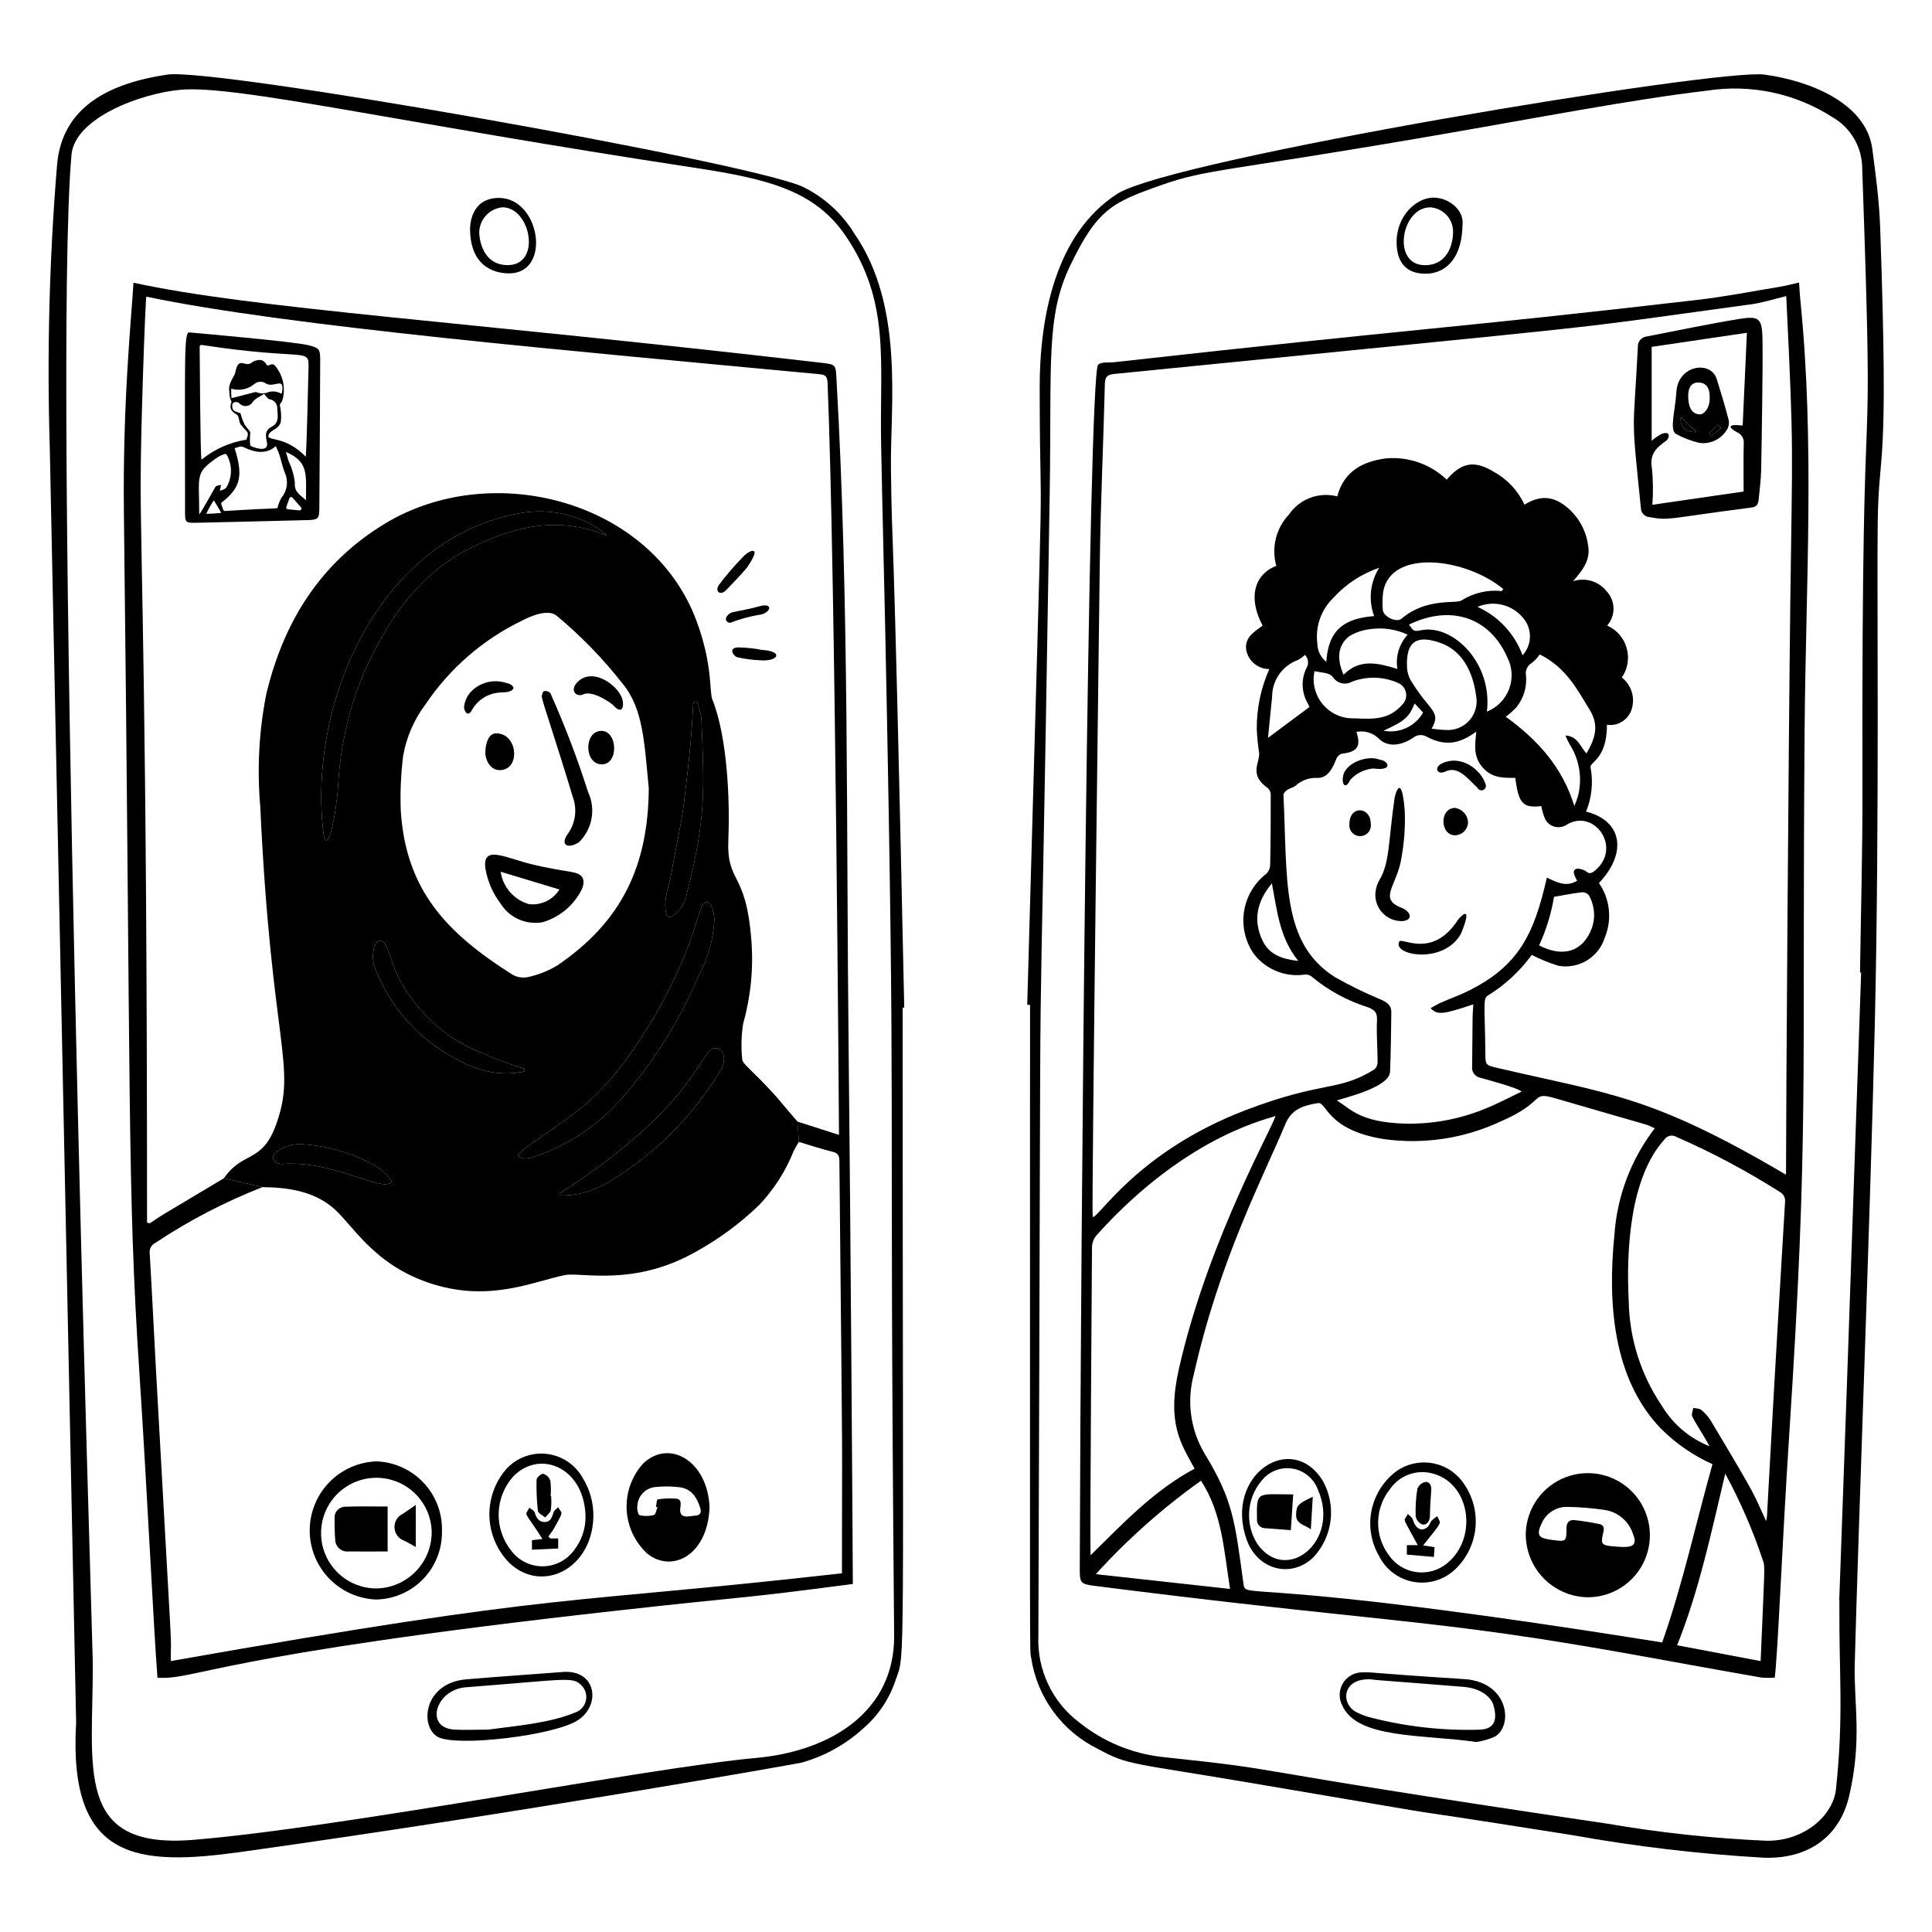 <?xml version="1.0" encoding="UTF-8" standalone="no"?><svg width="180" height="180" viewBox="0 0 180 180" fill="none" xmlns="http://www.w3.org/2000/svg">
<path d="M84.097 93.885C84.097 156.725 84.367 153.948 83.467 156.458C82.88 158.272 81.796 159.884 80.337 161.112C78.713 162.573 76.772 163.638 74.667 164.224C74.187 164.335 48.579 168.886 22.584 172.523C12.805 173.892 6.333 173.406 7.094 160.503C7.099 160.413 4.641 41.783 4.637 41.693C4.368 32.893 4.596 24.085 5.32 15.312C5.806 9.9 10.261 7.74 15.589 6.949C20.015 6.294 68.95 14.948 74.684 17.351C76.727 18.317 78.441 19.861 79.616 21.791C84.275 28.535 82.933 37.836 83.007 43.698C83.126 53.148 83.145 42.336 84.247 93.874C84.198 93.884 84.147 93.888 84.097 93.885ZM8.646 154.899C8.688 164.688 6.831 172.324 17.983 171.416C31.814 170.29 60.44 164.689 70.436 163.784C77.529 163.141 83.371 159.368 83.306 152.361C82.799 95.963 83.486 108.228 82.489 59.339C82.367 53.318 82.2 47.296 82.09 41.275C81.949 33.625 82.968 28.129 78.792 21.982C75.93 17.77 71.597 16.676 64.79 15.642C36.874 11.401 22.003 7.906 16.831 8.363C13.141 8.689 6.964 10.98 6.661 14.419C4.861 34.654 8.641 153.483 8.646 154.899Z" fill="black"/>
<path d="M95.705 93.613C97.425 32.112 96.902 53.844 96.864 36.21C96.849 29.416 98.383 21.743 104.085 18.064C109.151 14.796 160.072 6.364 164.385 6.949C168.664 7.532 173.872 9.619 174.44 13.879C174.763 16.309 175.083 18.747 175.17 21.193C175.996 44.608 175.05 41.411 174.944 48.553C174.854 54.403 175.119 76.065 174.674 95.333C174.26 113.153 173.104 143.179 172.802 155.083C172.712 158.734 173.505 162.071 172.286 167.312C171.358 171.304 168.259 173.22 164.324 173.078C158.354 172.738 152.411 172.037 146.526 170.98C123.118 167.281 142.741 170.556 116.894 166.171C105.363 164.213 105.133 164.494 102.325 162.959C100.671 162.156 99.237 160.962 98.148 159.481C97.058 158 96.346 156.276 96.071 154.458C95.922 153.468 95.967 157.848 95.967 93.623C95.873 93.619 95.791 93.619 95.705 93.613ZM173.398 90.605C173.363 90.606 173.328 90.604 173.293 90.599C173.374 84.966 173.532 79.339 173.519 73.706C173.419 26.942 174.704 50.306 173.497 15.63C173.485 14.682 173.229 13.753 172.753 12.933C172.277 12.113 171.597 11.43 170.779 10.95C167.318 8.709 163.154 7.816 159.079 8.441C152.098 9.251 142.854 11.056 132.9 12.761C114.46 15.927 112.399 15.766 108.305 17.206C103.625 18.851 102.254 19.456 99.71 24.74C97.416 29.51 97.994 33.789 97.798 46.027C96.646 118.027 97.056 66.615 96.743 152.395C96.675 153.951 96.987 155.5 97.651 156.908C98.315 158.317 99.312 159.543 100.556 160.48C102.771 162.257 105.443 163.37 108.265 163.69C121.518 165.097 112.423 164.382 149.755 169.908C154.642 170.747 159.578 171.278 164.533 171.497C168.112 171.572 170.798 169.116 171.053 166.703C171.788 159.733 171.328 156.019 171.372 149.573C171.395 146.544 170.959 162.026 173.398 90.605Z" fill="black"/>
<path d="M14.671 156.313C14.276 151.148 13.731 139.193 12.984 127.858C11.841 110.508 12.197 102.42 11.544 47.794C11.419 37.449 12.254 29.469 12.436 26.34C23.584 28.77 42.879 29.893 76.606 33.81C77.893 33.96 77.859 33.996 77.933 35.312C79.121 56.22 78.833 77.154 79.069 98.081C79.231 112.41 79.457 145.551 79.457 147.574C68.279 149.048 70.307 148.626 57.407 150.066C19.674 154.277 18.369 156.519 14.671 156.313ZM74.431 106.389L74.291 104.494C75.566 104.905 76.835 105.308 78.168 105.737C78.168 105.647 77.827 53.231 77.102 35.659C77.079 35.097 76.911 34.916 76.367 34.865C53.416 32.705 26.721 30.394 13.631 27.638C13.541 28.009 13.099 40.132 13.104 44.967C13.111 52.9 13.7 65.43 13.7 113.907C14.115 114.026 13.7 114.056 15.561 112.938C17.324 111.879 19.093 110.832 20.855 109.778C22.055 110.056 23.251 110.325 24.455 110.603C20.948 111.972 17.599 113.715 14.465 115.801C14.282 115.894 14.134 116.043 14.041 116.226C13.949 116.41 13.917 116.618 13.951 116.82C14.164 120.384 14.328 123.949 14.525 127.507C16.196 157.672 15.91 151.26 15.91 154.757C53.271 148.164 51.801 149.584 78.442 146.579C78.442 130.151 78.549 143.13 78.204 108.203C78.2 107.739 78.141 107.447 77.601 107.316C76.535 107.054 75.484 106.708 74.431 106.389Z" fill="black"/>
<path d="M40.792 161.825C39.083 160.871 39.443 156.794 43.453 156.458C46.449 156.208 49.451 156.001 52.453 155.774C55.54 155.542 56.032 158.828 53.844 160.266C51.656 161.704 42.504 162.777 40.792 161.825ZM45.458 161.147C48.074 160.794 51.181 160.548 53.572 159.558C53.817 159.478 54.038 159.336 54.214 159.147C54.39 158.958 54.515 158.728 54.578 158.477C54.641 158.227 54.639 157.965 54.574 157.715C54.508 157.465 54.38 157.236 54.202 157.049C53.345 156.176 52.987 156.462 43.402 157.2C40.593 157.416 39.517 160.962 42.313 161.141C43.239 161.2 44.166 161.147 45.458 161.147Z" fill="black"/>
<path d="M43.795 21.304C43.795 21.124 43.807 18.44 46.488 18.44C50.326 18.44 51.425 25.471 47.421 25.471C46.621 25.47 43.795 25.243 43.795 21.304ZM46.807 19.313C46.219 19.37 45.673 19.643 45.275 20.079C44.876 20.515 44.652 21.083 44.647 21.674C44.647 21.738 44.703 24.699 47.306 24.699C50.478 24.699 49.45 19.313 46.807 19.313Z" fill="black"/>
<path d="M165.348 156.301C164.923 156.332 164.497 156.329 164.073 156.29C156.243 154.934 148.449 153.375 140.583 152.262C129.534 150.698 123.298 150.462 102.136 147.771C100.588 147.574 100.596 147.522 100.6 145.951C100.683 114.872 101.392 35.015 102.304 33.991C102.574 33.69 103.301 33.8 103.828 33.742C132.97 30.493 134.837 30.64 158.136 27.941C160.733 27.64 163.307 27.131 165.885 26.706C166.441 26.616 166.986 26.463 167.612 26.323C167.658 26.973 167.687 27.493 167.739 28.01C169.084 41.293 168.241 54.593 168.133 67.888C167.863 101.278 168.56 105.166 166.679 133.967C166.032 143.91 165.638 154.126 165.348 156.301ZM102.168 115.081C101.905 115.389 101.754 115.777 101.739 116.182C101.733 117.512 101.537 143.553 101.605 144.904C104.671 141.879 107.545 138.842 111.295 136.831C110.06 134.544 108.67 132.675 109.84 127.512C112.652 115.105 119.101 104.112 118.806 103.965C118.805 104.149 110.873 105.397 102.167 115.079L102.168 115.081ZM132.924 68.641C132.732 68.524 132.508 68.47 132.283 68.486C132.059 68.502 131.845 68.588 131.672 68.731C130.458 69.535 129.216 69.618 128.421 68.778C128.152 68.523 127.826 68.337 127.47 68.234C127.114 68.131 126.739 68.115 126.375 68.187C126.825 69.537 126.457 70.072 125.019 70.215C124.906 70.25 124.803 70.309 124.716 70.388C124.629 70.467 124.56 70.565 124.515 70.673C124.161 71.573 123.698 72.55 122.665 72.473C121.927 72.453 121.21 72.726 120.672 73.233C120.451 73.389 120.156 73.442 119.93 73.593C119.774 73.697 119.57 73.906 119.577 74.056C119.956 81.996 119.355 87.826 124.34 91.014C125.742 91.816 127.194 92.526 128.687 93.141C129.197 93.379 129.634 93.65 129.626 94.288C129.604 96.137 129.584 97.992 129.51 99.841C129.454 101.26 125.608 102.189 124.544 102.524C125.804 103.271 126.649 104.564 130.872 104.684C133.382 104.744 135.878 104.295 138.209 103.362C139.421 102.887 140.574 102.267 141.75 101.71C141.669 101.413 137.999 100.437 137.908 100.412C137.669 100.361 137.458 100.221 137.318 100.021C137.178 99.82 137.12 99.574 137.155 99.332C137.22 93.309 137.167 95.322 137.264 93.572C134.419 94.529 133.934 94.581 133.283 93.932C133.643 93.736 133.967 93.533 134.314 93.382C135.124 93.03 135.949 92.738 136.737 92.351C141.526 90 142.927 87.007 144.117 81.762C145.079 82.226 145.966 82.672 146.946 82.046C146.9 81.987 146.863 81.923 146.835 81.855C146.29 80.888 146.925 80.795 147.536 81.061C147.84 81.102 147.965 81.625 148.562 81.142C151.198 79.011 148.528 75.27 145.966 76.837C145.805 76.943 145.623 77.015 145.433 77.048C145.243 77.081 145.048 77.074 144.861 77.028C144.673 76.981 144.497 76.897 144.345 76.779C144.192 76.661 144.065 76.513 143.972 76.343C143.8 75.946 143.676 75.53 143.601 75.103C141.88 75.289 141.498 74.894 141.171 72.472C140.154 72.472 139.114 72.526 138.233 71.609C137.225 70.558 137.423 69.448 137.543 68.172C136.156 69.141 134.879 69.666 132.923 68.64L132.924 68.641ZM166.42 27.586C165.29 27.856 164.246 28.2 163.18 28.346C143.837 30.989 154.251 29.801 103.846 34.836C103.216 34.899 102.954 35.05 102.937 35.775C102.803 41.287 102.541 46.798 102.467 52.315C102.467 52.405 101.686 112.576 101.801 113.375C102.267 113.634 105.913 107.302 116.04 103.436C123.374 100.636 124.609 101.757 128.03 99.646C128.128 99.565 128.206 99.465 128.261 99.35C128.316 99.237 128.346 99.112 128.349 98.986C128.349 97.663 128.227 96.342 128.291 95.026C128.326 94.306 128.042 94.082 127.457 93.848C125.508 93.238 123.7 92.247 122.136 90.933C122.039 90.87 121.93 90.826 121.816 90.805C121.701 90.784 121.584 90.787 121.47 90.812C120.583 90.925 119.681 90.801 118.857 90.451C118.033 90.102 117.317 89.54 116.781 88.824C115.999 87.665 115.688 86.25 115.913 84.87C116.138 83.49 116.881 82.247 117.991 81.396C118.201 81.188 118.325 80.909 118.339 80.614C118.386 78.417 118.394 76.215 118.391 74.019C118.39 73.907 118.365 73.797 118.318 73.695C118.272 73.593 118.205 73.502 118.121 73.427C116.309 72.155 117.39 71.079 117.311 70.148C117.198 69.422 117.124 68.69 117.091 67.956C117.07 66.02 117.47 64.102 118.261 62.335C117.758 62.337 117.27 62.165 116.879 61.848C116.488 61.532 116.219 61.09 116.116 60.597C115.906 59.414 116.847 58.864 117.634 58.29C116.128 55.404 117.085 53.399 118.91 52.721C118.677 51.892 118.662 51.016 118.867 50.18C119.072 49.343 119.49 48.573 120.08 47.946C120.564 47.232 121.257 46.685 122.065 46.381C122.872 46.077 123.754 46.03 124.589 46.247C125.219 43.853 127.029 42.984 129.138 42.706C130.167 42.616 131.202 42.746 132.177 43.087C133.151 43.429 134.041 43.974 134.788 44.686C136.167 43.066 137.378 42.873 139.153 43.943C140.419 44.632 141.429 45.712 142.033 47.021C143.644 46.019 145.003 46.224 146.431 47.664C147.294 48.553 147.838 49.702 147.979 50.933C148.159 52.231 147.423 53.17 146.553 54.149C147.115 53.965 147.72 53.958 148.286 54.131C148.852 54.305 149.349 54.649 149.711 55.117C150.104 55.549 150.323 56.111 150.328 56.695C150.332 57.279 150.121 57.843 149.735 58.281C150.174 58.476 150.564 58.765 150.879 59.128C151.193 59.49 151.424 59.918 151.554 60.38C151.685 60.842 151.712 61.327 151.634 61.801C151.556 62.274 151.375 62.725 151.103 63.121C151.525 63.451 151.841 63.9 152.009 64.409C152.177 64.919 152.19 65.466 152.047 65.984C151.917 66.483 151.607 66.916 151.177 67.2C150.748 67.485 150.228 67.601 149.718 67.525C149.718 70.748 148.087 70.998 148.188 71.485C148.451 72.874 148.306 74.31 147.77 75.618C151.125 76.447 151.653 79.443 148.97 82.271C149.475 82.998 149.791 83.84 149.889 84.72C149.987 85.6 149.864 86.49 149.531 87.311C149.261 88.208 148.671 88.976 147.874 89.468C147.076 89.96 146.126 90.143 145.202 89.982C144.343 89.719 143.509 89.38 142.71 88.968C141.6 90.488 140.205 91.778 138.602 92.764C138.152 93.034 138.339 93.705 138.388 98.102C138.399 99.197 138.376 99.232 139.468 99.487C150.097 101.968 153.819 102.039 166.399 109.444C166.399 103.184 166.627 70.204 166.799 56.056C166.985 41.077 167.15 42.627 166.42 27.586ZM154.171 105.12C152.896 104.57 155.318 105.367 144.985 102.35C142.502 101.624 144.175 102.609 139.775 104.5C136.393 106.076 132.628 106.641 128.932 106.128C123.6 105.28 123.609 102.644 122.8 102.773C121.504 102.979 120.344 103.3 119.752 104.731C117.843 109.346 113.632 117.299 111.234 128.012C110.892 129.254 110.804 130.552 110.976 131.829C111.149 133.105 111.577 134.334 112.236 135.441C114.902 139.798 115.056 141.783 115.852 147.553C116.066 149.103 115.741 146.759 154.861 153.024C156.802 147.534 157.996 141.903 159.549 136.415C157.743 135.606 156.103 134.47 154.71 133.065C150.275 128.433 149.769 121.414 150.41 115.065C150.655 111.452 151.963 107.991 154.171 105.12ZM159.277 134.74C158.406 133.183 158.055 132.76 157.666 131.97C157.567 131.767 157.718 131.442 157.756 131.171C158.005 131.228 158.318 131.21 158.497 131.356C158.843 131.63 159.139 131.961 159.373 132.335C164.053 140.153 163.2 138.869 164.553 141.718C164.739 140.587 164.354 144.609 166.309 111.993C166.332 111.801 166.296 111.606 166.205 111.435C166.114 111.264 165.972 111.125 165.8 111.037C162.733 109.091 159.523 107.382 156.197 105.926C156.014 105.811 155.793 105.773 155.582 105.818C155.371 105.863 155.186 105.989 155.066 106.169C151.869 109.698 151.498 116.438 151.745 121.214C151.803 124.707 152.88 128.107 154.846 130.996C155.871 132.697 157.427 134.013 159.275 134.743L159.277 134.74ZM164.035 154.758C164.405 145.804 164.47 145.992 164.238 145.363C163.311 142.576 162.139 139.877 160.737 137.296C159.428 142.813 158.307 148.163 156.252 153.285C158.834 153.78 161.395 154.26 164.032 154.76L164.035 154.758ZM114.601 148.035C114.033 144.505 113.881 140.993 111.894 137.955C108.325 140.497 105.039 143.415 102.094 146.66C106.345 147.128 110.443 147.579 114.598 148.037L114.601 148.035ZM143.455 60.971C143.249 61.269 143.001 61.536 142.719 61.764C142.51 61.882 142.345 62.064 142.247 62.284C142.15 62.503 142.126 62.748 142.179 62.982C142.264 64.033 141.942 65.077 141.279 65.897C140.976 66.219 140.645 66.514 140.289 66.777C143.28 68.945 145.57 71.483 146.679 75.094C146.806 74.801 146.917 74.5 147.01 74.194C147.224 73.375 147.266 72.519 147.132 71.683C146.999 70.846 146.692 70.046 146.233 69.334C146.086 69.074 145.959 68.803 145.85 68.524C147.004 68.588 147.23 69.574 147.803 70.199C148.789 68.548 148.903 67.409 148.073 66.073C147.073 64.478 145.969 62.19 143.453 60.973L143.455 60.971ZM133.381 67.893C133.838 67.934 134.267 68.008 134.69 68.008C135.103 68.041 135.517 67.977 135.901 67.822C136.284 67.667 136.627 67.426 136.901 67.117C137.176 66.807 137.375 66.438 137.483 66.039C137.591 65.64 137.605 65.221 137.524 64.815C137.24 62.655 136.278 60.638 134.209 59.901C132.14 59.165 130.98 59.617 131.086 62.115C131.096 62.557 131.214 62.989 131.428 63.375C133.206 66.319 134.323 66.234 133.381 67.893ZM139.918 55.067L140.057 54.877C136.497 51.94 129.557 51.124 128.866 55.147C128.797 55.696 128.786 56.252 128.831 56.803C128.857 57.442 130.1 58.049 130.581 57.639C132.9 55.659 135.671 56.271 136.145 55.952C137.267 55.241 138.596 54.929 139.918 55.067ZM131.271 58.191C131.706 58.811 131.711 58.853 132.43 58.713C135.328 58.15 139.073 61.718 138.532 66.299C139.004 66.112 139.431 65.829 139.786 65.467C140.142 65.106 140.418 64.674 140.597 64.2C140.777 63.726 140.856 63.219 140.828 62.713C140.801 62.207 140.669 61.712 140.44 61.259C138.824 57.573 135.241 56.273 131.271 58.191ZM122.467 62.532C122.354 63.072 122.365 63.63 122.499 64.165C122.633 64.699 122.886 65.197 123.24 65.62C123.593 66.042 124.038 66.379 124.541 66.606C125.044 66.832 125.591 66.941 126.142 66.925C128.096 67.015 129.444 67.05 130.715 65.575C130.837 65.433 130.925 65.265 130.973 65.084C131.02 64.903 131.026 64.713 130.99 64.53C130.953 64.346 130.876 64.173 130.763 64.024C130.65 63.874 130.505 63.753 130.338 63.668C129.655 63.349 128.916 63.171 128.163 63.145C127.41 63.118 126.66 63.243 125.957 63.512C125.664 63.68 125.317 63.73 124.989 63.651C124.66 63.573 124.374 63.371 124.189 63.088C123.829 62.678 123.502 62.73 122.467 62.532ZM144.787 83.552C144.525 85.116 144.057 86.638 143.396 88.079C145.657 89.26 147.51 88.645 148.311 86.459C148.488 85.954 148.552 85.416 148.5 84.884C148.448 84.352 148.281 83.837 148.009 83.376C147.927 83.288 147.826 83.22 147.714 83.178C147.601 83.136 147.48 83.12 147.361 83.132C146.535 83.229 145.719 83.396 144.792 83.552H144.787ZM128.026 57.398C127.752 56.662 127.652 55.873 127.734 55.092C127.817 54.311 128.079 53.56 128.501 52.898C126.847 53.459 125.365 54.435 124.195 55.732C123.639 56.276 123.219 56.943 122.965 57.678C122.712 58.413 122.633 59.197 122.735 59.968C122.738 60.294 122.815 60.616 122.959 60.909C123.104 61.202 123.312 61.458 123.569 61.66C123.737 59.293 124.607 57.652 128.026 57.398ZM130.193 62.323C130.099 61.753 130.136 61.169 130.302 60.616C130.468 60.063 130.758 59.554 131.15 59.13C130.047 58.617 128.817 58.439 127.615 58.621C126.937 58.699 126.284 58.925 125.702 59.281C124.637 60.099 124.519 61.385 125.18 62.869C126.681 61.321 128.414 61.785 130.193 62.323ZM122.003 65.87C121.974 65.807 121.887 65.644 121.811 65.476C121.537 64.99 121.384 64.445 121.366 63.887C121.347 63.329 121.465 62.775 121.707 62.272C121.831 62.078 121.886 61.849 121.863 61.62C121.84 61.391 121.74 61.177 121.58 61.012C121.379 61.204 121.153 61.368 120.908 61.499C120.208 61.753 119.604 62.216 119.176 62.826C118.749 63.435 118.52 64.162 118.52 64.906C118.395 66.152 118.276 67.392 118.138 68.743C119.53 67.708 120.741 66.803 121.999 65.87H122.003ZM118.503 82.294C117.042 84.05 116.748 85.818 117.644 87.667C118.274 88.959 119.476 89.365 120.965 89.528C119.205 87.377 118.981 84.833 118.498 82.294H118.503ZM141.858 61.049C142.277 60.589 142.519 59.994 142.54 59.372C142.561 58.75 142.361 58.14 141.974 57.652C141.478 57.015 140.785 56.56 140.004 56.359C139.222 56.158 138.396 56.221 137.654 56.54C138.618 56.975 139.486 57.598 140.207 58.372C140.928 59.147 141.487 60.056 141.853 61.049H141.858ZM128.898 68.079C129.613 68.217 130.353 68.129 131.015 67.825C131.677 67.521 132.227 67.018 132.588 66.386C132.333 66.116 132.079 65.836 131.8 65.54C131.253 66.85 130.9 67.157 128.895 68.079H128.898Z" fill="black"/>
<path d="M137.542 162.299C132.581 161.567 126.417 162.042 125.047 158.874C124.881 158.552 124.802 158.193 124.816 157.831C124.83 157.469 124.937 157.117 125.128 156.808C125.318 156.5 125.584 156.246 125.901 156.071C126.218 155.896 126.575 155.806 126.937 155.809C128.311 155.795 126.97 155.834 136.424 156.439C140.557 156.704 141.014 160.766 139.281 161.794C138.727 162.041 138.142 162.211 137.542 162.299ZM127.782 156.464C125.055 156.293 124.881 158.678 126.31 159.483C126.758 159.72 127.233 159.901 127.724 160.023C130.997 160.865 134.372 161.245 137.75 161.154C139.471 161.137 139.45 159.973 139.141 158.859C138.994 158.33 138.241 157.313 136.342 157.16C128.634 156.539 128.221 156.545 127.782 156.464Z" fill="black"/>
<path d="M133.543 18.412C135.011 18.412 136.416 19.592 136.261 20.932C136.171 25.668 132.958 25.498 132.841 25.498C132.227 25.498 130.119 25.474 130.119 22.543C130.118 20.059 131.999 18.412 133.543 18.412ZM132.754 24.706C134.877 24.706 135.375 22.726 135.375 21.664C135.399 21.072 135.19 20.495 134.792 20.056C134.394 19.618 133.84 19.353 133.249 19.318C130.538 19.318 129.634 24.706 132.751 24.706H132.754Z" fill="black"/>
<path d="M28.744 32.164C27.443 31.826 17.739 30.978 17.64 30.971C17.113 30.93 17.249 33.365 17.241 47.574C17.241 48.693 17.234 48.727 18.329 48.704C21.778 48.633 25.226 48.541 28.68 48.455C29.607 48.432 29.744 48.334 29.751 47.424C29.787 42.793 29.814 38.163 29.832 33.532C29.832 32.512 29.736 32.422 28.744 32.164ZM18.562 47.928C18.562 44.197 18.125 44.082 20.294 42.591C20.49 42.473 20.698 42.378 20.914 42.306C20.951 42.291 20.992 42.289 21.03 42.3C21.068 42.312 21.101 42.337 21.123 42.37C21.389 42.839 21.526 43.37 21.517 43.909C21.509 44.448 21.357 44.975 21.077 45.435C20.91 45.641 20.378 45.732 20.486 45.732C20.52 45.546 20.561 45.361 20.596 45.175C20.416 45.227 20.146 45.227 20.075 45.349C19.694 46.025 18.73 47.748 18.562 47.928ZM20.602 47.789C20.144 47.839 19.683 47.866 19.222 47.87C19.418 47.43 19.653 47.008 19.923 46.61C19.923 46.61 20.619 47.754 20.602 47.79V47.789ZM25.87 47.267C25.81 47.436 26.091 47.284 20.966 47.609C20.93 47.611 20.895 47.602 20.864 47.582C20.834 47.562 20.811 47.533 20.799 47.499C20.619 46.972 20.544 46.897 20.671 46.798C22.413 45.435 22.677 44.352 21.859 41.758C22.219 41.668 22.399 41.518 22.705 41.668C23.712 42.152 24.791 42.375 25.696 41.564C25.829 41.877 25.946 42.104 26.026 42.358C26.206 42.907 26.313 43.477 26.525 44.015C26.702 44.393 26.768 44.813 26.717 45.227C26.666 45.641 26.499 46.032 26.235 46.355C26.068 46.639 25.945 46.947 25.87 47.267ZM21.802 37.496C21.882 37.457 21.972 37.444 22.059 37.458C22.147 37.471 22.229 37.511 22.294 37.571C22.373 37.66 22.471 37.729 22.581 37.774C22.691 37.819 22.81 37.838 22.928 37.83C23.046 37.823 23.162 37.788 23.265 37.729C23.367 37.67 23.456 37.588 23.523 37.49C23.733 37.13 24.242 36.95 24.602 36.697C24.794 36.899 24.916 37.147 25.096 37.195C25.303 37.218 25.494 37.319 25.63 37.477C25.766 37.635 25.838 37.838 25.831 38.047C25.868 38.707 26.028 39.35 25.381 39.716C24.819 40.034 24.661 40.284 24.86 41.156C25.13 42.356 23.381 41.562 23.381 41.562C23.237 41.574 23.3 40.513 23.3 40.513C23.318 40.456 23.324 40.397 23.318 40.338C23.312 40.279 23.294 40.222 23.266 40.17C23.021 39.864 23.114 39.974 22.831 39.626C22.647 39.28 22.509 38.912 22.42 38.531C22.379 38.441 21.851 38.38 21.73 38.189C21.557 37.914 21.639 37.514 21.802 37.496ZM21.564 37.084C21.541 36.793 21.533 36.501 21.541 36.21C21.902 36.322 22.286 36.343 22.658 36.272C23.03 36.2 23.379 36.037 23.673 35.798C23.823 35.662 24.015 35.581 24.218 35.569C24.421 35.558 24.621 35.616 24.786 35.734C25.222 36.004 25.771 35.689 26.096 35.734C26.483 35.788 26.246 36.708 26.223 36.69C25.872 36.48 25.451 36.417 25.053 36.517C24.864 36.602 24.659 36.647 24.451 36.648C24.244 36.649 24.038 36.606 23.848 36.523C23.795 36.493 21.627 37.12 21.564 37.084ZM27.9 47.551L26.82 47.452C26.794 47.45 26.77 47.441 26.748 47.428C26.726 47.414 26.707 47.396 26.693 47.374C26.68 47.353 26.671 47.328 26.668 47.303C26.664 47.277 26.667 47.251 26.675 47.227L26.965 46.421C26.975 46.394 26.992 46.369 27.014 46.35C27.036 46.331 27.062 46.318 27.091 46.312C27.12 46.307 27.149 46.308 27.177 46.317C27.205 46.326 27.23 46.342 27.249 46.363L28.038 47.263C28.061 47.288 28.077 47.32 28.082 47.354C28.088 47.389 28.083 47.423 28.068 47.455C28.053 47.486 28.029 47.512 27.999 47.529C27.969 47.546 27.934 47.554 27.9 47.551ZM28.503 46.606C27.993 46.108 27.4 45.877 27.472 44.978C27.398 44.293 27.206 43.626 26.904 43.007C26.823 42.746 26.747 42.486 26.634 42.107C28.786 43.027 28.507 44.21 28.507 46.606H28.503ZM28.741 34.343C28.722 35.249 28.584 41.298 28.491 42.556C26.645 40.642 24.975 41.066 25.002 40.638C25.018 40.493 25.089 40.36 25.2 40.266C25.357 40.143 25.521 40.031 25.693 39.93C25.809 39.863 25.91 39.774 25.99 39.667C26.071 39.561 26.129 39.439 26.162 39.31C26.218 38.844 26.197 38.372 26.1 37.913C26.017 37.502 26.208 37.643 26.321 37.253C26.474 36.702 26.489 36.122 26.365 35.564C26.241 35.006 25.98 34.487 25.608 34.054C25.323 33.729 24.964 34.234 24.819 33.964C24.769 33.845 24.686 33.742 24.581 33.666C24.476 33.59 24.352 33.545 24.223 33.535C23.399 33.601 23.573 33.829 23.18 33.912C22.855 33.98 22.529 33.696 22.27 33.889C21.961 34.118 21.993 34.678 21.812 34.984C21.166 36.073 21.378 36.221 21.372 36.604C21.375 36.88 21.439 37.153 21.557 37.403C21.617 37.537 21.114 38.118 22.038 38.609C22.28 38.738 22.26 39.279 22.398 39.509C22.587 39.756 22.792 39.991 23.012 40.211C23.202 40.467 22.995 40.801 22.948 40.964C21.417 41.204 19.977 41.846 18.776 42.825C18.665 42.923 18.602 32.305 18.602 32.305C18.602 32.281 18.606 32.257 18.616 32.235C18.625 32.213 18.64 32.193 18.658 32.177C18.676 32.161 18.698 32.149 18.721 32.142C18.745 32.136 18.769 32.134 18.793 32.138C28.71 33.66 28.787 32.295 28.744 34.343H28.741Z" fill="black"/>
<path d="M69.614 52.854C68.999 53.601 68.316 54.285 67.644 54.986C67.104 55.549 66.564 55.085 66.989 54.482C67.682 53.559 68.437 52.684 69.249 51.863C69.538 51.457 71.225 50.49 69.614 52.854Z" fill="black"/>
<path d="M70.755 61.512C70.062 61.48 69.374 61.387 68.698 61.234C68.298 61.123 67.817 60.318 68.808 60.318C69.55 60.331 70.289 60.41 71.016 60.556C73.045 60.672 72.528 61.676 70.755 61.512Z" fill="black"/>
<path d="M70.668 57.293C69.811 57.438 68.971 57.667 68.159 57.977C67.817 58.157 67.407 57.748 67.776 57.347C67.877 57.222 68.009 57.126 68.159 57.068C68.999 56.863 69.863 56.747 70.697 56.5C72.175 56.07 71.804 57.189 70.668 57.293Z" fill="black"/>
<path d="M66.107 140.428C65.942 144.895 62.622 146.599 60.306 144.748C59.147 143.683 58.456 142.204 58.383 140.632C58.311 139.06 58.862 137.523 59.918 136.356C62.359 134.017 65.941 136.131 66.107 140.428ZM61.256 140.434C61.211 140.416 61.158 140.399 61.111 140.382C61.164 140.144 61.187 139.709 61.263 139.698C61.841 139.602 62.429 139.578 63.013 139.628C63.534 139.686 63.419 140.168 63.378 140.528C63.256 141.589 64.239 141.239 64.763 141.211C65.238 141.186 65.374 140.933 65.244 140.51C64.942 139.52 64.422 138.699 63.314 138.563C62.538 138.467 61.755 138.463 60.978 138.551C60.559 138.609 60.173 138.808 59.883 139.116C59.593 139.424 59.418 139.822 59.385 140.243C59.328 140.539 59.431 141.118 59.576 141.158C60.02 141.27 60.484 141.266 60.926 141.148C61.083 141.12 61.147 140.689 61.256 140.434Z" fill="black"/>
<path d="M35.002 149.023C33.341 148.947 31.774 148.232 30.628 147.027C29.483 145.821 28.847 144.22 28.855 142.557C28.864 140.894 29.515 139.299 30.672 138.106C31.83 136.912 33.404 136.212 35.066 136.153C35.9 136.181 36.721 136.374 37.48 136.721C38.24 137.067 38.923 137.561 39.491 138.173C40.059 138.785 40.5 139.503 40.789 140.286C41.078 141.07 41.209 141.902 41.174 142.736C41.187 144.388 40.544 145.976 39.387 147.155C38.23 148.333 36.653 149.005 35.002 149.023ZM40.222 142.682C40.192 141.671 39.865 140.691 39.282 139.864C38.698 139.037 37.885 138.4 36.942 138.033C35.999 137.665 34.969 137.583 33.98 137.796C32.991 138.01 32.087 138.51 31.38 139.233C30.673 139.957 30.195 140.873 30.004 141.867C29.814 142.861 29.92 143.888 30.31 144.822C30.7 145.756 31.356 146.554 32.196 147.118C33.036 147.682 34.024 147.986 35.035 147.992C35.725 147.985 36.406 147.841 37.039 147.57C37.673 147.299 38.247 146.905 38.728 146.412C39.209 145.919 39.589 145.336 39.845 144.696C40.1 144.056 40.227 143.371 40.219 142.682H40.222Z" fill="black"/>
<path d="M55.281 141.396C55.112 146.217 50.5 148.445 47.498 145.655C46.372 144.536 45.698 143.041 45.606 141.456C45.515 139.871 46.011 138.308 47 137.067C47.45 136.509 48.03 136.069 48.688 135.786C49.347 135.502 50.065 135.384 50.779 135.441C51.494 135.497 52.184 135.727 52.79 136.11C53.395 136.494 53.899 137.019 54.256 137.641C54.966 138.761 55.323 140.07 55.281 141.396ZM54.551 141.442C54.571 136.852 50.424 134.962 47.858 137.513C46.995 138.46 46.499 139.685 46.461 140.966C46.422 142.247 46.844 143.5 47.649 144.497C47.994 144.95 48.44 145.315 48.952 145.564C49.464 145.813 50.027 145.938 50.596 145.929C51.166 145.92 51.725 145.778 52.229 145.514C52.733 145.249 53.168 144.87 53.499 144.407C54.16 143.558 54.529 142.518 54.551 141.442Z" fill="black"/>
<path d="M164.084 43.74C164.065 44.684 163.943 45.63 163.847 46.573C163.811 46.927 163.69 47.215 163.233 47.275C154.855 48.368 155.599 48.523 153.479 48.144C153.339 48.097 153.213 48.016 153.112 47.909C153.011 47.802 152.938 47.672 152.899 47.53C151.935 38.08 152.161 40.894 152.597 32.306C152.587 32.071 152.666 31.842 152.819 31.664C152.972 31.486 153.188 31.373 153.421 31.349C156.307 30.795 159.181 30.179 162.079 29.709C163.892 29.417 164.161 29.686 164.206 31.509C164.26 33.665 164.122 41.819 164.084 43.74ZM162.361 39.646C162.494 36.761 162.622 33.903 162.755 31.006C159.785 31.447 156.884 31.875 153.883 32.316V41.067C154.154 40.828 154.451 40.62 154.769 40.447C155.682 40.069 155.586 40.819 155.192 41.096C154.306 41.719 153.668 42.331 153.905 43.616C154.019 44.75 154.032 45.893 153.946 47.029L162.448 45.795C162.448 44.212 162.425 42.764 162.46 41.315C162.482 41.099 162.435 40.882 162.324 40.695C162.213 40.508 162.045 40.362 161.845 40.278C160.985 39.812 160.945 39.478 162.361 39.646Z" fill="black"/>
<path d="M142.154 142.798C142.2 141.663 142.58 140.565 143.245 139.644C143.911 138.723 144.833 138.018 145.897 137.618C146.961 137.218 148.119 137.14 149.227 137.394C150.335 137.649 151.343 138.224 152.126 139.048C152.909 139.872 153.432 140.909 153.629 142.028C153.826 143.148 153.689 144.3 153.235 145.342C152.78 146.384 152.029 147.269 151.075 147.887C150.12 148.504 149.005 148.827 147.869 148.814C147.098 148.795 146.339 148.624 145.635 148.311C144.93 147.998 144.295 147.55 143.764 146.991C143.233 146.432 142.818 145.774 142.542 145.055C142.266 144.336 142.134 143.569 142.154 142.798ZM152.157 142.96C151.975 142.369 151.63 141.841 151.162 141.437C150.693 141.033 150.12 140.77 149.508 140.677C148.368 140.509 147.218 140.414 146.066 140.393C145.55 140.374 145.041 140.512 144.606 140.789C144.17 141.065 143.829 141.467 143.626 141.941C143.029 143.201 143.512 143.325 144.728 143.488C145.887 143.643 145.959 143.598 145.944 142.421C145.937 141.836 146.194 141.576 146.716 141.627C147.486 141.704 148.251 141.84 149.016 141.993C149.417 142.073 149.474 142.364 149.381 142.746C149.111 143.859 149.189 143.975 150.32 144.073C151.759 144.199 152.664 144.217 152.157 142.96Z" fill="black"/>
<path d="M130.186 137.009C130.678 136.68 131.229 136.452 131.81 136.338C132.39 136.223 132.987 136.225 133.566 136.343C134.145 136.461 134.696 136.693 135.185 137.025C135.674 137.357 136.093 137.783 136.416 138.278C137.227 139.461 137.599 140.89 137.467 142.318C137.334 143.746 136.706 145.082 135.692 146.096C135.192 146.609 134.576 146.995 133.896 147.221C133.216 147.446 132.492 147.505 131.784 147.393C131.076 147.28 130.406 147 129.83 146.574C129.253 146.149 128.787 145.591 128.471 144.949C127.721 143.648 127.482 142.115 127.799 140.648C128.116 139.181 128.967 137.884 130.186 137.009ZM133.257 137.229C132.559 137.084 131.833 137.146 131.17 137.409C130.507 137.671 129.935 138.123 129.526 138.707C128.811 139.586 128.413 140.68 128.397 141.812C128.38 142.945 128.746 144.05 129.436 144.949C129.733 145.364 130.113 145.714 130.552 145.976C130.99 146.239 131.478 146.407 131.985 146.472C132.492 146.537 133.007 146.496 133.498 146.353C133.988 146.209 134.444 145.966 134.836 145.638C137.755 143.248 136.98 138.01 133.257 137.229Z" fill="black"/>
<path d="M123.249 137.976C123.869 139.096 124.12 140.382 123.968 141.652C123.815 142.922 123.267 144.112 122.4 145.053C120.33 147.105 117.138 146.287 116.135 143.412C114.041 137.425 120.343 133.248 123.249 137.976ZM122.78 138.77C122.603 138.295 122.311 137.871 121.929 137.538C121.547 137.204 121.088 136.972 120.593 136.861C120.098 136.751 119.584 136.766 119.096 136.905C118.608 137.044 118.164 137.303 117.802 137.658C117.014 138.464 116.52 139.511 116.399 140.631C116.278 141.752 116.537 142.88 117.135 143.835C119.812 147.656 124.925 143.622 122.78 138.77Z" fill="black"/>
<path d="M130.877 75.56C130.935 76.996 130.835 78.434 130.581 79.849C130.2 82.511 128.347 83.713 130.57 84.572C131.387 84.888 131.723 85.671 130.732 85.812C130.368 85.835 130.004 85.777 129.666 85.641C129.328 85.505 129.025 85.295 128.779 85.027C128.532 84.758 128.349 84.438 128.243 84.09C128.137 83.741 128.11 83.374 128.164 83.013C128.215 82.668 128.326 82.334 128.494 82.028C129.484 80.408 129.325 78.584 129.926 74.366C129.969 74.07 130.583 71.788 130.877 75.56Z" fill="black"/>
<path d="M136.127 86.971C134.5 89.917 129.684 88.999 130.367 87.725C130.601 87.285 133.457 89.398 135.857 85.667C136.127 85.325 137.257 84.184 136.127 86.971Z" fill="black"/>
<path d="M138.416 73.085C138.451 73.186 138.445 73.297 138.4 73.394C138.356 73.491 138.275 73.567 138.175 73.606C138.076 73.644 137.965 73.644 137.867 73.603C137.768 73.562 137.689 73.484 137.646 73.387C136.774 72.607 135.876 71.291 134.655 71.885C133.914 72.246 133.566 71.503 134.319 71.138C136.171 70.239 138.028 71.771 138.416 73.085Z" fill="black"/>
<path d="M135.553 75.27C135.873 75.315 136.169 75.468 136.391 75.702C136.613 75.937 136.749 76.241 136.776 76.563C136.78 76.89 136.655 77.205 136.428 77.441C136.202 77.677 135.892 77.814 135.565 77.823C134.148 77.808 134.094 75.298 135.553 75.27Z" fill="black"/>
<path d="M127.955 71.596C127.119 71.664 126.341 72.051 125.782 72.676C125.341 73.626 124.977 73.041 125.139 72.265C125.389 71.059 127.439 70.305 128.581 70.787C129.33 70.866 129.879 71.857 127.955 71.596Z" fill="black"/>
<path d="M127.711 76.749C127.732 76.89 127.723 77.035 127.683 77.173C127.644 77.311 127.575 77.438 127.482 77.548C127.39 77.657 127.274 77.745 127.145 77.806C127.015 77.867 126.873 77.899 126.73 77.9C126.587 77.902 126.445 77.873 126.314 77.815C126.182 77.757 126.065 77.672 125.97 77.565C125.874 77.458 125.803 77.332 125.76 77.195C125.718 77.058 125.705 76.914 125.723 76.772C125.724 74.989 127.719 75.15 127.711 76.749Z" fill="black"/>
<path d="M50.546 85.922C49.793 86.055 49.017 85.96 48.319 85.648C47.621 85.336 47.032 84.822 46.629 84.172C45.913 83.227 45.434 82.124 45.232 80.956C44.881 78.616 47.122 79.958 49.746 80.573C50.893 80.843 52.053 81.047 53.217 81.234C54.232 81.396 54.593 81.858 54.226 82.816C53.864 83.562 53.349 84.224 52.715 84.759C52.081 85.293 51.342 85.69 50.546 85.922ZM46.646 81.217C46.748 81.923 47.052 82.584 47.522 83.121C47.992 83.657 48.608 84.046 49.294 84.24C49.847 84.302 50.405 84.206 50.906 83.964C51.406 83.722 51.828 83.343 52.122 82.872C50.309 82.324 48.465 81.767 46.646 81.217Z" fill="black"/>
<path d="M53.942 78.469C52.94 79.116 52.096 78.769 52.952 77.618C53.289 77.125 53.501 76.558 53.571 75.966C53.64 75.374 53.565 74.773 53.352 74.216C52.099 69.986 50.562 65.486 50.483 64.96C50.455 64.775 50.558 64.445 50.686 64.392C50.792 64.37 50.902 64.375 51.006 64.407C51.109 64.44 51.203 64.499 51.277 64.578C52.618 67.578 53.79 70.65 54.787 73.781C55.15 74.554 55.263 75.42 55.112 76.26C54.96 77.1 54.551 77.872 53.942 78.469Z" fill="black"/>
<path d="M58.029 65.366C58.15 66.456 57.503 66.149 57.24 65.801C57.094 65.606 55.299 64.294 54.371 64.677C53.729 65.007 53.079 64.364 53.722 63.633C55.193 61.964 57.878 64.016 58.029 65.366Z" fill="black"/>
<path d="M46.561 71.753C45.667 71.753 45.217 70.794 45.217 70.133C45.217 69.392 45.465 68.322 46.224 68.322C48.28 68.325 48.511 71.753 46.561 71.753Z" fill="black"/>
<path d="M56.046 71.213C54.455 71.183 54.387 68.265 55.907 68.101C57.55 67.925 57.714 71.246 56.046 71.213Z" fill="black"/>
<path d="M46.692 64.515C46.145 64.528 45.61 64.68 45.138 64.958C44.667 65.236 44.274 65.63 43.998 66.103C43.505 67.041 43.188 65.986 43.233 65.865C43.29 65.314 43.532 64.799 43.92 64.404C44.331 63.992 44.847 63.701 45.413 63.562C45.978 63.423 46.57 63.441 47.125 63.616C48.141 63.836 48.118 64.509 46.692 64.515Z" fill="black"/>
<path d="M36.115 144.548C34.904 144.548 33.685 144.556 32.458 144.548C32.301 144.563 32.142 144.544 31.993 144.494C31.843 144.443 31.706 144.361 31.59 144.254C31.474 144.147 31.382 144.017 31.32 143.872C31.258 143.727 31.227 143.57 31.229 143.412C31.176 142.77 31.172 142.114 31.172 141.471C31.16 141.33 31.177 141.189 31.223 141.056C31.269 140.922 31.342 140.8 31.438 140.697C31.534 140.593 31.651 140.512 31.781 140.456C31.91 140.401 32.05 140.373 32.191 140.376C33.461 140.326 34.73 140.359 36.115 140.359V144.548Z" fill="black"/>
<path d="M38.735 144.132C38.307 143.899 37.895 143.639 37.455 143.453C37.256 143.343 37.087 143.186 36.965 142.994C36.843 142.803 36.771 142.584 36.755 142.357C36.74 142.131 36.781 141.904 36.876 141.697C36.971 141.491 37.116 141.312 37.298 141.176C37.748 140.912 38.167 140.596 38.738 140.208L38.735 144.132Z" fill="black"/>
<path d="M51.276 143.331H52.006V144.27C51.2 144.305 50.401 144.34 49.561 144.381V143.494L50.54 143.384C50.326 143.06 50.186 142.833 50.036 142.607C48.737 140.659 48.956 141.257 49.316 140.469C49.484 140.613 49.751 140.724 49.809 140.903C49.964 141.379 50.174 141.796 50.719 141.803C51.299 141.815 51.439 141.344 51.582 140.882C51.64 140.702 51.852 140.575 52 140.432C52.345 141.068 52.605 140.645 51.577 142.459C51.438 142.703 51.252 142.923 51.09 143.155C51.148 143.215 51.209 143.274 51.276 143.331Z" fill="black"/>
<path d="M51.347 139.379C51.382 139.816 51.374 140.254 51.323 140.689C51.271 140.944 50.976 141.152 50.796 141.378C50.558 141.176 50.138 140.99 50.113 140.765C50.005 139.803 49.964 138.834 49.99 137.867C49.997 137.658 50.44 137.275 50.611 137.31C50.762 137.355 50.901 137.436 51.016 137.544C51.13 137.653 51.218 137.787 51.271 137.936C51.334 138.413 51.344 138.896 51.301 139.376L51.347 139.379Z" fill="black"/>
<path d="M156.132 40.422C155.52 40.045 156.086 38.221 156.184 36.523C156.33 33.991 159.395 33.553 159.945 35.317C160.344 36.59 160.728 37.868 161.064 39.16C161.092 39.325 161.088 39.494 161.05 39.657C161.012 39.821 160.942 39.974 160.844 40.11C160.577 40.522 160.198 40.849 159.752 41.054C159.305 41.258 158.81 41.331 158.324 41.263C157.559 41.083 156.821 40.8 156.132 40.422ZM158.31 35.64C157.334 35.572 157.182 36.53 157.336 37.517C157.426 38.08 157.696 38.55 158.321 38.607C158.771 38.648 159.212 38.033 159.272 37.401C159.351 36.508 159.21 35.705 158.31 35.64ZM158.055 40.259C157.515 39.748 157.086 39.337 156.589 38.862C156.497 39.757 157.013 40.261 158.05 40.261L158.055 40.259ZM160.332 39.864C160.242 39.766 160.138 39.662 160.046 39.563C159.776 39.833 159.512 40.097 159.252 40.363C159.327 40.444 159.402 40.531 159.483 40.612C159.757 40.365 160.044 40.116 160.327 39.87L160.332 39.864Z" fill="black"/>
<path d="M133.594 145.058C132.713 144.983 131.895 144.913 131.074 144.838V143.958H132.093C131.896 143.609 131.77 143.377 131.643 143.14C130.602 141.22 130.807 141.775 131.168 141.054C131.319 141.216 131.556 141.356 131.618 141.546C131.883 142.416 132.402 142.737 132.98 142.294C133.16 142.156 133.222 141.864 133.38 141.68C133.543 141.521 133.722 141.379 133.913 141.257C134.189 142.043 134.584 141.501 132.591 143.98C133.067 144.056 133.316 144.096 133.652 144.148C133.629 144.426 133.611 144.711 133.594 145.058Z" fill="black"/>
<path d="M133.217 141.314C133.183 141.749 132.928 142.135 132.482 142.022C132.329 141.952 132.196 141.846 132.094 141.712C131.991 141.579 131.923 141.423 131.896 141.257C131.864 140.406 131.916 139.553 132.052 138.713C132.111 138.556 132.208 138.415 132.333 138.304C132.459 138.193 132.609 138.115 132.772 138.075C133.206 138.021 133.376 138.406 133.346 138.834C133.183 141.113 133.254 140.855 133.217 141.314Z" fill="black"/>
<path d="M120.485 139.23C120.404 140.418 120.335 141.468 120.265 142.56C119.419 142.497 118.637 142.444 117.86 142.38C117.755 142.38 117.651 142.358 117.554 142.315C117.458 142.273 117.372 142.21 117.302 142.132C117.231 142.054 117.178 141.962 117.145 141.862C117.113 141.762 117.101 141.656 117.112 141.551C117.064 138.855 117.099 139.23 120.485 139.23Z" fill="black"/>
<path d="M122.129 142.485C121.596 142.062 120.716 142.016 120.755 141.107C120.792 140.249 120.895 140.121 122.309 139.449C122.246 140.49 122.183 141.489 122.129 142.485Z" fill="black"/>
<path d="M158.05 40.261C157.012 40.261 156.496 39.757 156.584 38.864C157.081 39.339 157.511 39.745 158.05 40.261Z" fill="black"/>
<path d="M160.328 39.87C160.045 40.119 159.764 40.368 159.479 40.618C159.404 40.537 159.329 40.45 159.248 40.368C159.518 40.099 159.781 39.836 160.042 39.568C160.14 39.664 160.23 39.762 160.328 39.87Z" fill="black"/>
<path d="M56.545 49.91C56.208 49.606 55.85 49.327 55.473 49.075C53.36 47.817 50.862 47.369 48.443 47.815C35.556 50.065 28.724 65.132 30.107 77.413C30.39 79.933 31.244 76.641 31.498 73.286C31.688 69.417 32.594 65.617 34.169 62.078C36.313 57.546 39.043 53.5 43.685 51.136C47.791 49.045 51.996 48.015 56.545 49.91ZM66.559 85.72C66.397 83.532 65.57 83.947 65.363 84.489C65.053 85.312 64.817 86.157 64.54 86.991C62.89 91.964 58.773 99.382 54.404 103.004C51.655 105.284 48.85 106.763 48.229 107.661C48.493 107.807 48.629 108.139 49.759 107.774C52.939 106.713 55.775 104.817 57.971 102.284C60.929 98.896 63.331 95.06 65.088 90.919C65.953 89.314 66.455 87.54 66.559 85.72ZM52.111 111.219C52.128 111.272 52.137 111.321 52.154 111.379C53.755 111.416 55.332 110.981 56.687 110.127C61.068 107.53 64.715 103.857 67.28 99.457C67.449 99.083 67.492 98.664 67.402 98.264C67.364 98.128 67.295 98.003 67.199 97.899C67.103 97.795 66.984 97.716 66.852 97.667C65.284 97.307 65.656 101.507 55.487 108.917C54.388 109.724 53.236 110.454 52.111 111.219ZM64.914 65.355C64.241 65.523 65.004 64.592 63.7 74.975C63.43 77.085 62.916 79.16 62.57 81.263C62.369 82.481 61.816 83.645 62.03 84.938C62.129 85.534 62.348 85.517 62.754 85.268C63.084 85.031 63.363 84.73 63.576 84.383C63.788 84.037 63.929 83.652 63.991 83.25C65.8 76.148 65.619 73.646 65.346 66.878C65.264 66.355 65.119 65.843 64.914 65.355ZM48.855 99.832C48.855 99.751 48.855 99.663 48.861 99.582C47.111 99.028 45.397 98.364 43.731 97.594C40.792 96.118 38.419 93.718 36.977 90.761C36.607 89.973 36.415 89.099 36.058 88.298C35.674 87.441 35.139 87.347 34.829 88.388C34.657 89.162 34.765 89.971 35.136 90.671C36.475 93.851 38.805 96.513 41.778 98.263C44.69 100.046 46.852 100.232 48.855 99.832ZM36.525 110.048C36.148 109.581 35.723 109.156 35.256 108.779C33.099 107.508 30.672 106.763 28.174 106.606C27.392 106.545 26.613 106.751 25.965 107.192C24.885 107.849 25.695 108.491 26.342 108.444C31.175 108.082 35.806 111.274 36.528 110.048H36.525Z" fill="black"/>
<path d="M64.895 57.855C66.419 61.958 66.072 64.431 66.368 65.169C67.786 68.707 68.007 74.653 67.86 78.12C67.673 82.461 69.48 80.929 70.004 87.607C70.207 90.218 69.948 92.845 69.239 95.367C69.067 96.457 69.037 97.566 69.149 98.664C69.149 99.103 69.859 99.505 71.914 101.719C72.661 102.529 73.06 103.069 74.295 104.492L74.435 106.387C74.259 106.655 74.098 106.933 73.953 107.219C73.21 109.094 72.114 110.809 70.726 112.272C68.959 113.976 66.976 115.44 64.826 116.625C59.033 119.912 54.154 118.496 52.627 118.798C49.81 119.355 45.75 121.312 40.381 119.656C34.7 117.903 32.793 113.926 30.883 112.411C29.027 110.94 26.768 110.632 24.467 110.603C23.267 110.333 22.059 110.056 20.859 109.777C22.654 107.183 24.404 108.433 25.725 104.767C27.705 99.277 25.287 97.535 24.247 75.124C23.944 71.658 24.127 68.166 24.791 64.75C26.386 57.987 29.81 52.452 35.866 48.783C45.82 42.754 60.715 46.6 64.895 57.855ZM60.445 73.451C60.034 69.191 59.928 66.033 58.022 63.715C56.198 61.38 54.129 59.249 51.85 57.357C51.057 56.727 49.51 57.364 48.616 57.832C44.993 59.587 41.9 62.27 39.651 65.61C38.587 67.02 37.871 68.662 37.564 70.402C37.35 72.101 37.274 73.814 37.338 75.525C37.811 82.956 41.627 86.928 47.701 90.778C48.136 91.043 48.655 91.137 49.155 91.039C50.131 90.833 51.066 90.465 51.92 89.95C57.898 85.892 60.39 80.718 60.445 73.451ZM56.544 49.909C56.208 49.606 55.849 49.327 55.472 49.075C53.359 47.817 50.861 47.369 48.443 47.815C35.556 50.065 28.723 65.132 30.106 77.412C30.39 79.933 31.244 76.641 31.497 73.286C31.688 69.417 32.593 65.617 34.169 62.078C36.312 57.546 39.042 53.499 43.684 51.136C47.79 49.044 51.995 48.015 56.544 49.909ZM66.559 85.719C66.397 83.532 65.569 83.947 65.363 84.488C65.052 85.312 64.816 86.157 64.539 86.991C62.889 91.964 58.772 99.382 54.403 103.004C51.654 105.284 48.849 106.763 48.228 107.661C48.492 107.806 48.628 108.139 49.758 107.774C52.938 106.713 55.774 104.817 57.97 102.284C60.928 98.896 63.33 95.06 65.087 90.919C65.952 89.314 66.455 87.54 66.559 85.719ZM52.11 111.219C52.127 111.271 52.136 111.321 52.153 111.379C53.754 111.416 55.331 110.981 56.686 110.127C61.067 107.53 64.714 103.857 67.28 99.457C67.448 99.083 67.491 98.664 67.401 98.264C67.363 98.128 67.294 98.003 67.198 97.899C67.103 97.795 66.984 97.716 66.851 97.667C65.283 97.307 65.655 101.507 55.486 108.917C54.387 109.723 53.235 110.454 52.11 111.219ZM64.913 65.354C64.24 65.523 65.004 64.592 63.699 74.975C63.429 77.085 62.916 79.159 62.569 81.263C62.368 82.48 61.816 83.645 62.029 84.937C62.128 85.534 62.348 85.517 62.754 85.268C63.083 85.03 63.362 84.73 63.575 84.383C63.787 84.037 63.928 83.651 63.99 83.25C65.799 76.148 65.618 73.646 65.346 66.878C65.263 66.355 65.118 65.843 64.913 65.354ZM48.854 99.832C48.854 99.751 48.854 99.663 48.86 99.582C47.11 99.028 45.397 98.364 43.73 97.594C40.791 96.118 38.418 93.717 36.976 90.761C36.606 89.973 36.414 89.099 36.057 88.298C35.673 87.44 35.138 87.347 34.828 88.388C34.656 89.161 34.764 89.971 35.135 90.671C36.474 93.851 38.804 96.513 41.777 98.263C44.69 100.046 46.851 100.232 48.854 99.832ZM36.524 110.048C36.148 109.581 35.722 109.156 35.255 108.779C33.098 107.508 30.672 106.763 28.173 106.606C27.391 106.545 26.613 106.751 25.964 107.192C24.884 107.849 25.694 108.491 26.341 108.444C31.174 108.082 35.806 111.274 36.528 110.048H36.524Z" fill="black"/>
</svg>
